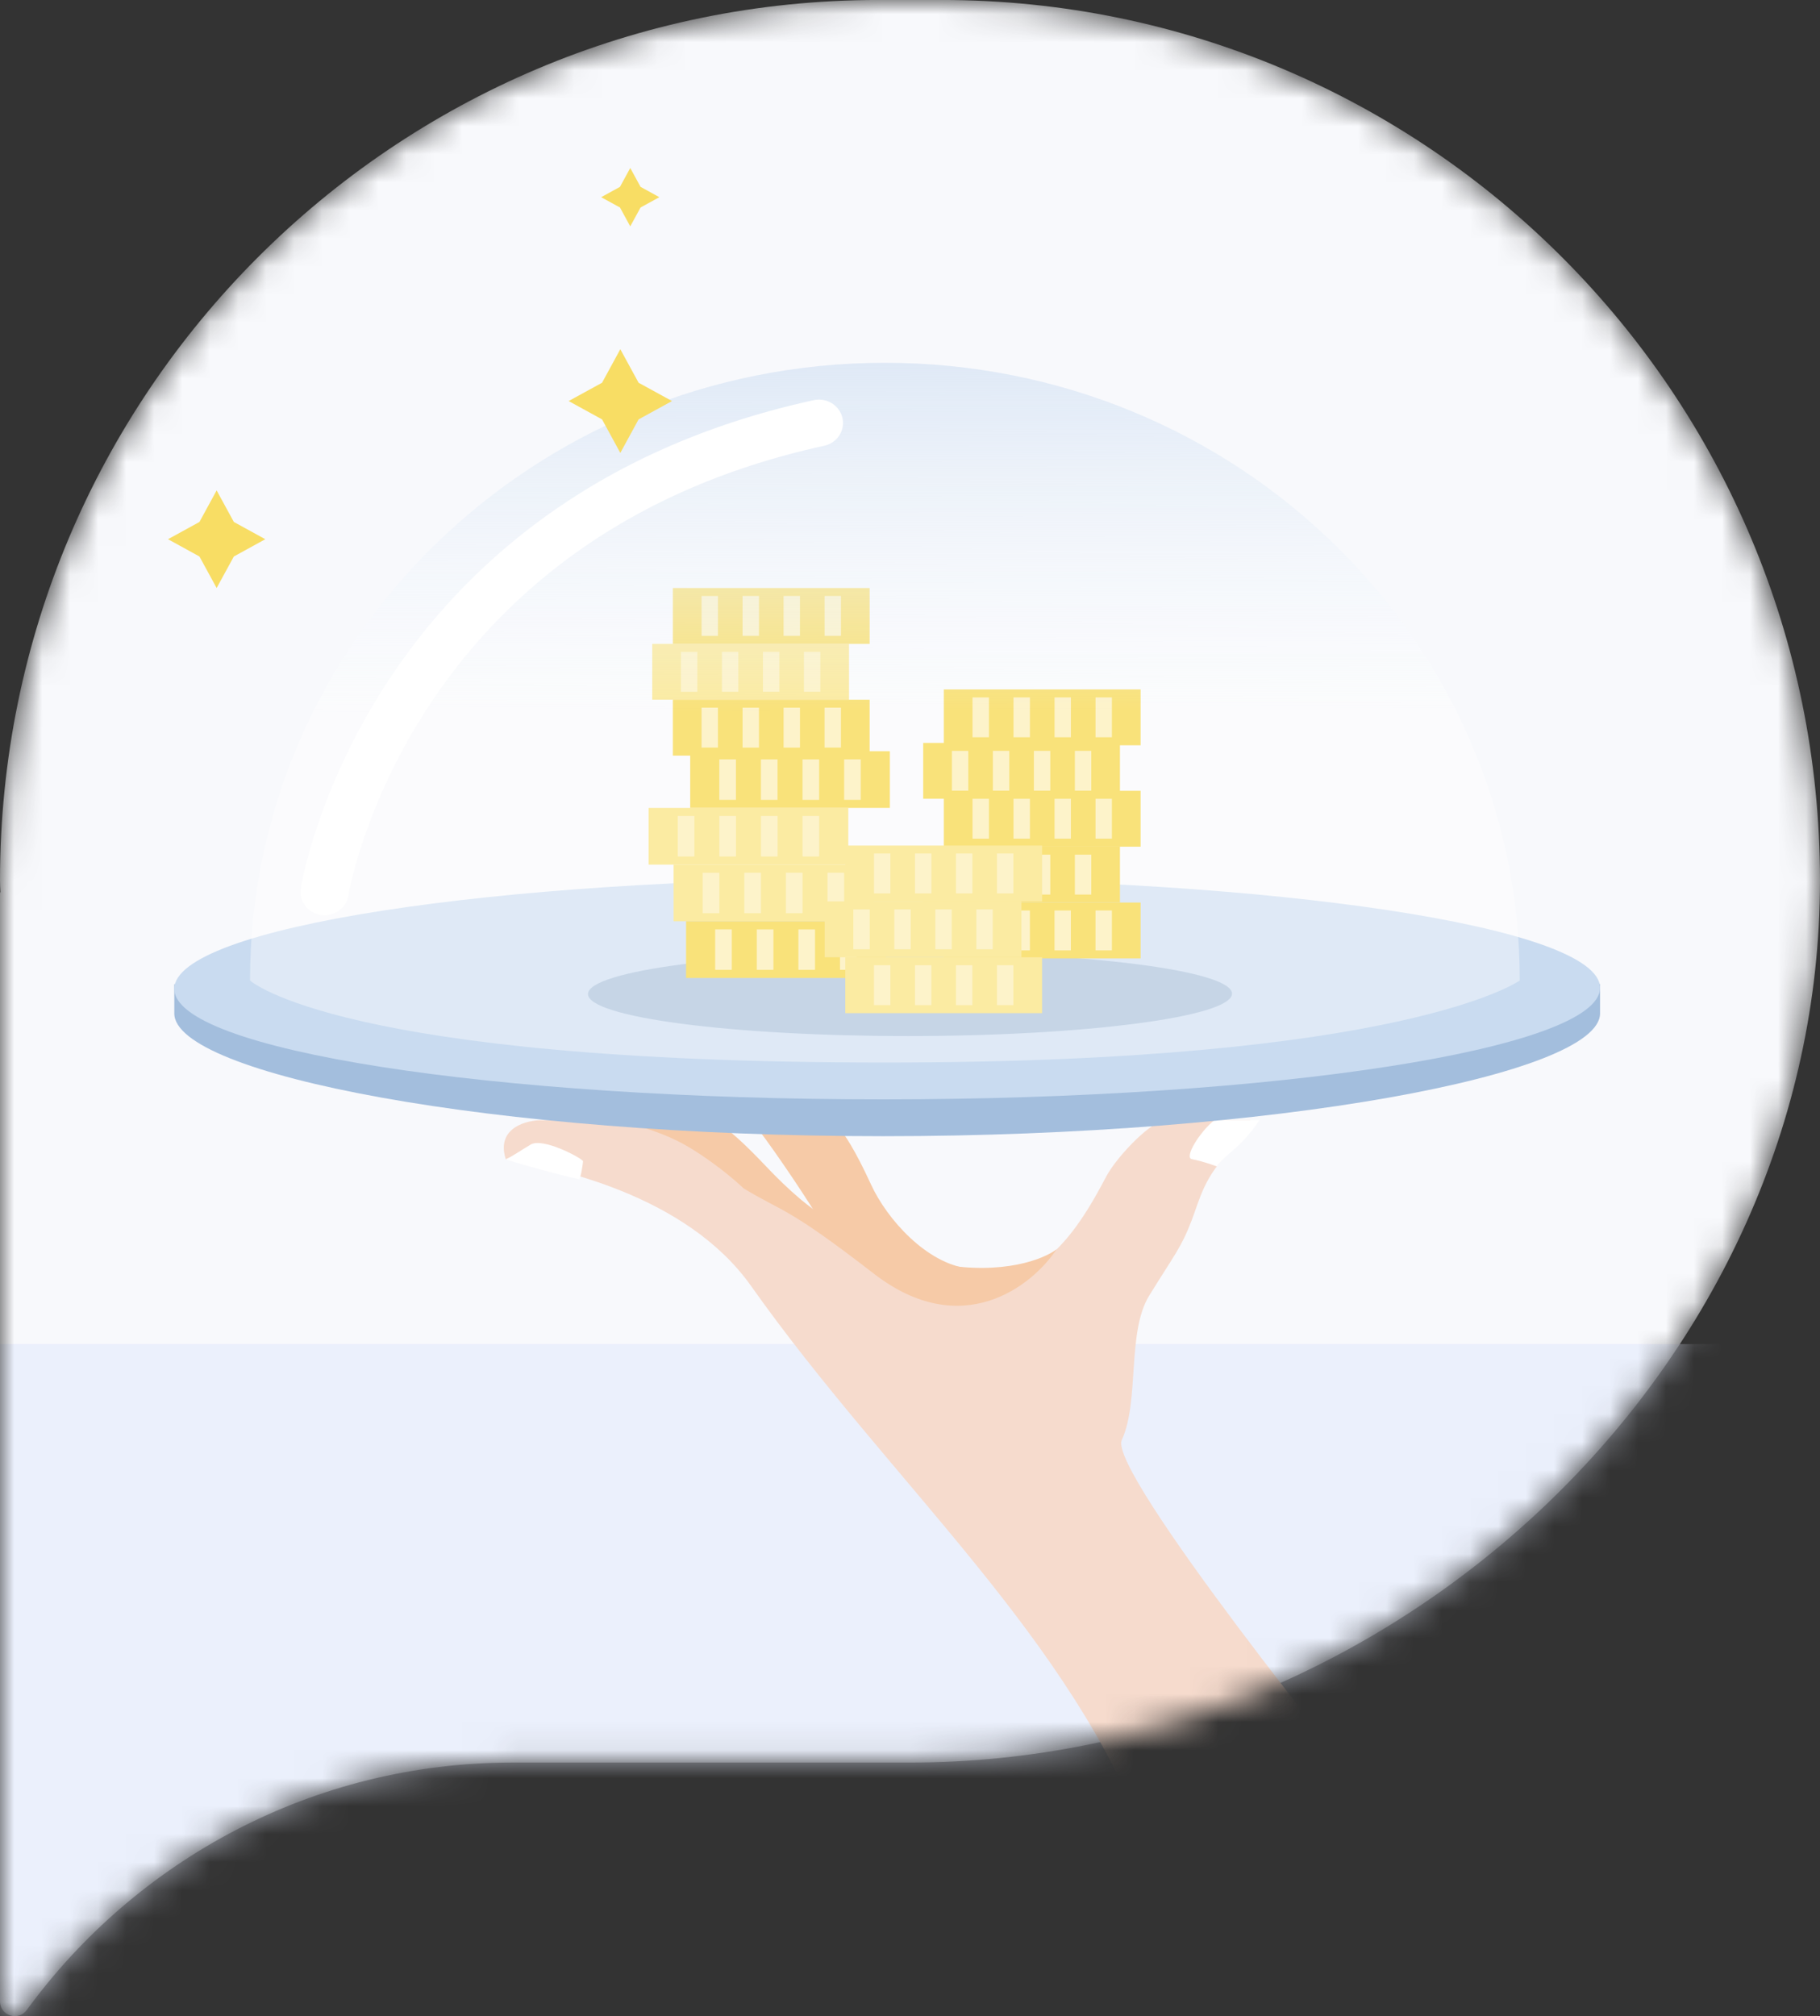 <?xml version="1.0" encoding="UTF-8"?> <svg xmlns="http://www.w3.org/2000/svg" width="65" height="72" viewBox="0 0 65 72" fill="none"><rect x="0" y="0" width="65" height="72" fill="#333333" stroke="none"/><mask id="mask0_2410_7114" style="mask-type:alpha" maskUnits="userSpaceOnUse" x="0" y="-1" width="65" height="73"><path d="M33.631 -0.001H31.376C14.049 -0.001 0 14.076 0 31.436C0 31.57 0.006 31.711 0.013 31.846C0.013 31.865 0 31.878 0 31.897V71.47C0 71.988 0.658 72.193 0.958 71.777C4.862 66.425 11.181 62.943 18.304 62.943H32.212C32.302 62.943 32.5 62.943 32.5 62.943C49.827 62.943 65 48.803 65 31.442C65 14.082 50.957 -0.001 33.631 -0.001Z" fill="#F4F6FC"></path></mask><g mask="url(#mask0_2410_7114)"><path d="M33.631 -0.001H31.376C14.049 -0.001 0 14.076 0 31.436C0 31.57 0.006 31.711 0.013 31.846C0.013 31.865 0 31.878 0 31.897V71.47C0 71.988 0.658 72.193 0.958 71.777C4.862 66.425 11.181 62.943 18.304 62.943H32.212C32.302 62.943 32.5 62.943 32.5 62.943C49.827 62.943 65 48.803 65 31.442C65 14.082 50.957 -0.001 33.631 -0.001Z" fill="#F8F9FC"></path><rect x="-2" y="47.999" width="64" height="60" fill="#E3EAFC" fill-opacity="0.6"></rect><path d="M26.822 45.922C24.516 42.664 19.86 41.706 18.062 41.394C17.704 40.263 18.83 39.986 19.4 40.003H21.482H22.497H25.484C26.659 41.041 26.448 41.353 29.331 43.378C32.215 45.403 33.988 45.379 35.857 45.483C37.726 45.587 39.103 42.755 39.53 41.976C39.872 41.353 40.954 40.176 41.559 40.003H44.656C44.816 40.314 44.472 40.581 43.995 41.046C43.011 42.003 42.861 42.786 42.564 43.569C42.19 44.555 41.928 44.832 41.044 46.266C40.239 47.571 40.705 50.023 40.064 51.425C39.552 52.547 48.62 63.792 48.834 64L41.044 66C38.334 58.5 31.834 53 26.822 45.922Z" fill="url(#paint0_linear_2410_7114)"></path><path d="M44.978 40.002H43.369C42.832 40.437 42.287 41.34 42.564 41.394C43.011 41.481 43.458 41.655 43.458 41.655C43.726 41.307 43.947 41.179 44.263 40.872C44.71 40.437 44.978 40.002 44.978 40.002Z" fill="white"></path><path d="M31.207 45.483C28.06 43.047 27.988 43.308 26.557 42.438C26.557 42.438 25.752 41.655 24.59 40.959C23.427 40.263 21.907 40.002 21.907 40.002H25.395C25.663 40.089 26.11 40.332 27.362 41.655C28.927 43.308 30.671 44.613 33.532 45.135C35.822 45.552 37.288 44.961 37.735 44.613C36.871 45.918 34.355 47.919 31.207 45.483Z" fill="#F6CAA7"></path><path d="M31.105 42.294C31.688 43.565 33.108 45.118 34.565 45.294C33.897 45.412 30.049 44.871 29.466 43.882C28.883 42.894 27.766 41.235 27.099 40.353H30.012C30.134 40.471 30.522 41.023 31.105 42.294Z" fill="#F6CAA7"></path><path d="M18.956 40.872C18.599 41.081 18.241 41.336 18.062 41.394C18.241 41.481 20.004 41.968 20.689 42.113C20.749 42.026 20.822 41.539 20.822 41.47C20.822 41.383 19.403 40.611 18.956 40.872Z" fill="white"></path><path d="M31.541 40.575C45.522 40.575 57.145 38.37 57.145 36.191C57.145 35.8 57.145 35.397 57.145 35.15C53.967 33.528 43.013 32.684 31.541 32.684C22.492 32.684 6.225 35.15 6.225 35.15C6.225 35.15 6.225 35.422 6.225 36.191C6.225 38.37 17.559 40.575 31.541 40.575Z" fill="#A3BEDD"></path><path d="M31.541 39.26C45.522 39.26 57.145 37.457 57.145 35.278C57.145 33.099 45.522 31.369 31.541 31.369C17.559 31.369 6.225 33.135 6.225 35.314C6.225 37.493 17.559 39.26 31.541 39.26Z" fill="#C9DBF0"></path><path d="M31.476 37.795C43.926 37.795 54.277 36.506 54.277 34.949C54.277 33.391 43.926 32.155 31.476 32.155C19.026 32.155 8.933 33.417 8.933 34.975C8.933 36.532 19.026 37.795 31.476 37.795Z" fill="#C9DBF0"></path><path d="M32.435 36.999C38.75 36.999 44 36.314 44 35.485C44 34.657 38.75 33.999 32.435 33.999C26.119 33.999 21 34.671 21 35.499C21 36.328 26.119 36.999 32.435 36.999Z" fill="#A0B9D6"></path><path d="M31.188 30.876H24.057V32.9H31.188V30.876Z" fill="#F8DD64"></path><path d="M25.692 31.167H25.097V32.612H25.692V31.167Z" fill="#FBEBA7"></path><path d="M27.177 31.166H26.582V32.612H27.177V31.166Z" fill="#FBEBA7"></path><path d="M28.663 31.166H28.068V32.612H28.663V31.166Z" fill="#FBEBA7"></path><path d="M30.148 31.166H29.554V32.612H30.148V31.166Z" fill="#FBEBA7"></path><path d="M30.322 22.994H23.294V24.988H30.322V22.994Z" fill="#F8DD64"></path><path d="M24.904 23.28H24.319V24.705H24.904V23.28Z" fill="#FBEBA7"></path><path d="M26.368 23.279H25.783V24.704H26.368V23.279Z" fill="#FBEBA7"></path><path d="M27.833 23.279H27.248V24.704H27.833V23.279Z" fill="#FBEBA7"></path><path d="M29.297 23.279H28.711V24.704H29.297V23.279Z" fill="#FBEBA7"></path><path d="M39.998 30.236H32.971V32.23H39.998V30.236Z" fill="#F5CE22"></path><path d="M34.582 30.522H33.996V31.947H34.582V30.522Z" fill="#FBEBA7"></path><path d="M36.046 30.521H35.46V31.946H36.046V30.521Z" fill="#FBEBA7"></path><path d="M37.51 30.521H36.924V31.946H37.51V30.521Z" fill="#FBEBA7"></path><path d="M38.974 30.521H38.388V31.946H38.974V30.521Z" fill="#FBEBA7"></path><path d="M31.634 32.901H24.502V34.925H31.634V32.901Z" fill="#F5CE22"></path><path d="M26.136 33.189H25.542V34.635H26.136V33.189Z" fill="#FBEBA7"></path><path d="M27.622 33.19H27.028V34.635H27.622V33.19Z" fill="#FBEBA7"></path><path d="M29.108 33.19H28.514V34.635H29.108V33.19Z" fill="#FBEBA7"></path><path d="M30.594 33.188H30V34.634H30.594V33.188Z" fill="#FBEBA7"></path><path d="M31.059 24.989H24.031V26.984H31.059V24.989Z" fill="#F5CE22"></path><path d="M25.641 25.272H25.056V26.697H25.641V25.272Z" fill="#FBEBA7"></path><path d="M27.106 25.273H26.52V26.698H27.106V25.273Z" fill="#FBEBA7"></path><path d="M28.57 25.273H27.985V26.698H28.57V25.273Z" fill="#FBEBA7"></path><path d="M30.034 25.272H29.448V26.697H30.034V25.272Z" fill="#FBEBA7"></path><path d="M40.736 32.231H33.708V34.226H40.736V32.231Z" fill="#F5CE22"></path><path d="M35.318 32.515H34.732V33.939H35.318V32.515Z" fill="#FBEBA7"></path><path d="M36.782 32.515H36.197V33.94H36.782V32.515Z" fill="#FBEBA7"></path><path d="M38.246 32.515H37.661V33.94H38.246V32.515Z" fill="#FBEBA7"></path><path d="M39.711 32.514H39.125V33.939H39.711V32.514Z" fill="#FBEBA7"></path><path d="M37.217 34.186H30.189V36.181H37.217V34.186Z" fill="#F8DD64"></path><path d="M31.799 34.469H31.213V35.894H31.799V34.469Z" fill="#FBEBA7"></path><path d="M33.263 34.47H32.678V35.895H33.263V34.47Z" fill="#FBEBA7"></path><path d="M34.727 34.47H34.142V35.895H34.727V34.47Z" fill="#FBEBA7"></path><path d="M36.192 34.469H35.606V35.894H36.192V34.469Z" fill="#FBEBA7"></path><path d="M36.479 32.19H29.452V34.185H36.479V32.19Z" fill="#F8DD64"></path><path d="M31.062 32.477H30.477V33.901H31.062V32.477Z" fill="#FBEBA7"></path><path d="M32.526 32.476H31.94V33.901H32.526V32.476Z" fill="#FBEBA7"></path><path d="M33.991 32.476H33.405V33.901H33.991V32.476Z" fill="#FBEBA7"></path><path d="M35.455 32.476H34.869V33.901H35.455V32.476Z" fill="#FBEBA7"></path><path d="M30.296 28.852H23.165V30.876H30.296V28.852Z" fill="#F8DD64"></path><path d="M24.8 29.14H24.206V30.586H24.8V29.14Z" fill="#FBEBA7"></path><path d="M26.285 29.14H25.691V30.586H26.285V29.14Z" fill="#FBEBA7"></path><path d="M27.771 29.14H27.177V30.586H27.771V29.14Z" fill="#FBEBA7"></path><path d="M29.256 29.14H28.662V30.586H29.256V29.14Z" fill="#FBEBA7"></path><path d="M31.059 20.999H24.031V22.994H31.059V20.999Z" fill="#F5CE22"></path><path d="M25.642 21.284H25.056V22.709H25.642V21.284Z" fill="#FBEBA7"></path><path d="M27.106 21.283H26.52V22.708H27.106V21.283Z" fill="#FBEBA7"></path><path d="M28.57 21.283H27.985V22.708H28.57V21.283Z" fill="#FBEBA7"></path><path d="M30.034 21.283H29.449V22.708H30.034V21.283Z" fill="#FBEBA7"></path><path d="M39.998 26.53H32.971V28.525H39.998V26.53Z" fill="#F5CE22"></path><path d="M34.582 26.815H33.996V28.24H34.582V26.815Z" fill="#FBEBA7"></path><path d="M36.046 26.814H35.46V28.239H36.046V26.814Z" fill="#FBEBA7"></path><path d="M37.51 26.814H36.924V28.239H37.51V26.814Z" fill="#FBEBA7"></path><path d="M38.974 26.814H38.388V28.239H38.974V26.814Z" fill="#FBEBA7"></path><path d="M40.736 24.62H33.708V26.615H40.736V24.62Z" fill="#F5CE22"></path><path d="M35.319 24.905H34.733V26.329H35.319V24.905Z" fill="#FBEBA7"></path><path d="M36.783 24.904H36.197V26.329H36.783V24.904Z" fill="#FBEBA7"></path><path d="M38.247 24.904H37.662V26.329H38.247V24.904Z" fill="#FBEBA7"></path><path d="M39.711 24.904H39.126V26.329H39.711V24.904Z" fill="#FBEBA7"></path><path d="M40.736 28.241H33.708V30.236H40.736V28.241Z" fill="#F5CE22"></path><path d="M35.319 28.526H34.733V29.951H35.319V28.526Z" fill="#FBEBA7"></path><path d="M36.783 28.526H36.197V29.95H36.783V28.526Z" fill="#FBEBA7"></path><path d="M38.247 28.526H37.662V29.95H38.247V28.526Z" fill="#FBEBA7"></path><path d="M39.711 28.526H39.126V29.95H39.711V28.526Z" fill="#FBEBA7"></path><path d="M37.217 30.196H30.189V32.191H37.217V30.196Z" fill="#F8DD64"></path><path d="M31.799 30.48H31.214V31.905H31.799V30.48Z" fill="#FBEBA7"></path><path d="M33.264 30.48H32.678V31.905H33.264V30.48Z" fill="#FBEBA7"></path><path d="M34.728 30.48H34.143V31.905H34.728V30.48Z" fill="#FBEBA7"></path><path d="M36.192 30.48H35.606V31.905H36.192V30.48Z" fill="#FBEBA7"></path><path d="M31.781 26.826H24.65V28.851H31.781V26.826Z" fill="#F5CE22"></path><path d="M26.284 27.118H25.69V28.564H26.284V27.118Z" fill="#FBEBA7"></path><path d="M27.77 27.119H27.176V28.565H27.77V27.119Z" fill="#FBEBA7"></path><path d="M29.255 27.119H28.661V28.565H29.255V27.119Z" fill="#FBEBA7"></path><path d="M30.742 27.118H30.148V28.564H30.742V27.118Z" fill="#FBEBA7"></path><path d="M54.277 35.015C54.277 22.832 44.125 12.956 31.603 12.956C19.081 12.956 8.929 22.832 8.929 35.015C8.929 35.015 12.117 37.945 31.603 37.945C50.203 37.945 54.277 35.015 54.277 35.015Z" fill="url(#paint1_linear_2410_7114)"></path><path fill-rule="evenodd" clip-rule="evenodd" d="M30.087 14.922C30.191 15.371 29.9 15.818 29.437 15.919C21.932 17.556 17.697 21.587 15.324 25.196C14.133 27.007 13.41 28.716 12.985 29.97C12.772 30.596 12.635 31.107 12.552 31.457C12.51 31.632 12.482 31.767 12.464 31.855C12.455 31.9 12.449 31.932 12.446 31.953L12.442 31.975L12.441 31.977L12.441 31.978C12.368 32.433 11.929 32.744 11.46 32.674C10.991 32.603 10.669 32.177 10.742 31.722L11.592 31.85C10.742 31.722 10.742 31.722 10.742 31.721L10.742 31.72L10.743 31.716L10.744 31.706C10.746 31.697 10.748 31.685 10.751 31.67C10.756 31.64 10.764 31.597 10.775 31.543C10.796 31.434 10.829 31.278 10.876 31.081C10.97 30.688 11.12 30.128 11.351 29.449C11.811 28.092 12.591 26.251 13.874 24.299C16.449 20.382 21.042 16.041 29.059 14.291C29.523 14.19 29.983 14.473 30.087 14.922Z" fill="white"></path><path d="M22.877 6.673L23.548 7.042L22.877 7.41L22.509 8.084L22.142 7.41L21.47 7.042L22.142 6.673L22.509 5.999L22.877 6.673Z" fill="#F8DD64"></path><path d="M22.807 13.668L24 14.322L22.807 14.977L22.154 16.174L21.502 14.977L20.309 14.322L21.502 13.668L22.154 12.471L22.807 13.668Z" fill="#F8DD64"></path><path d="M9.475 19.256L8.352 18.64L7.737 17.513L7.123 18.64L6 19.256L7.123 19.873L7.737 20.999L8.352 19.873L9.475 19.256Z" fill="#F8DD64"></path></g><defs><linearGradient id="paint0_linear_2410_7114" x1="31.345" y1="40.002" x2="31.345" y2="56.358" gradientUnits="userSpaceOnUse"><stop stop-color="#F6DBCD"></stop><stop offset="0.789" stop-color="#F6DBCD"></stop></linearGradient><linearGradient id="paint1_linear_2410_7114" x1="31.603" y1="12.956" x2="31.626" y2="25.422" gradientUnits="userSpaceOnUse"><stop stop-color="#DFE9F6"></stop><stop offset="1" stop-color="white" stop-opacity="0.4"></stop></linearGradient></defs></svg> 